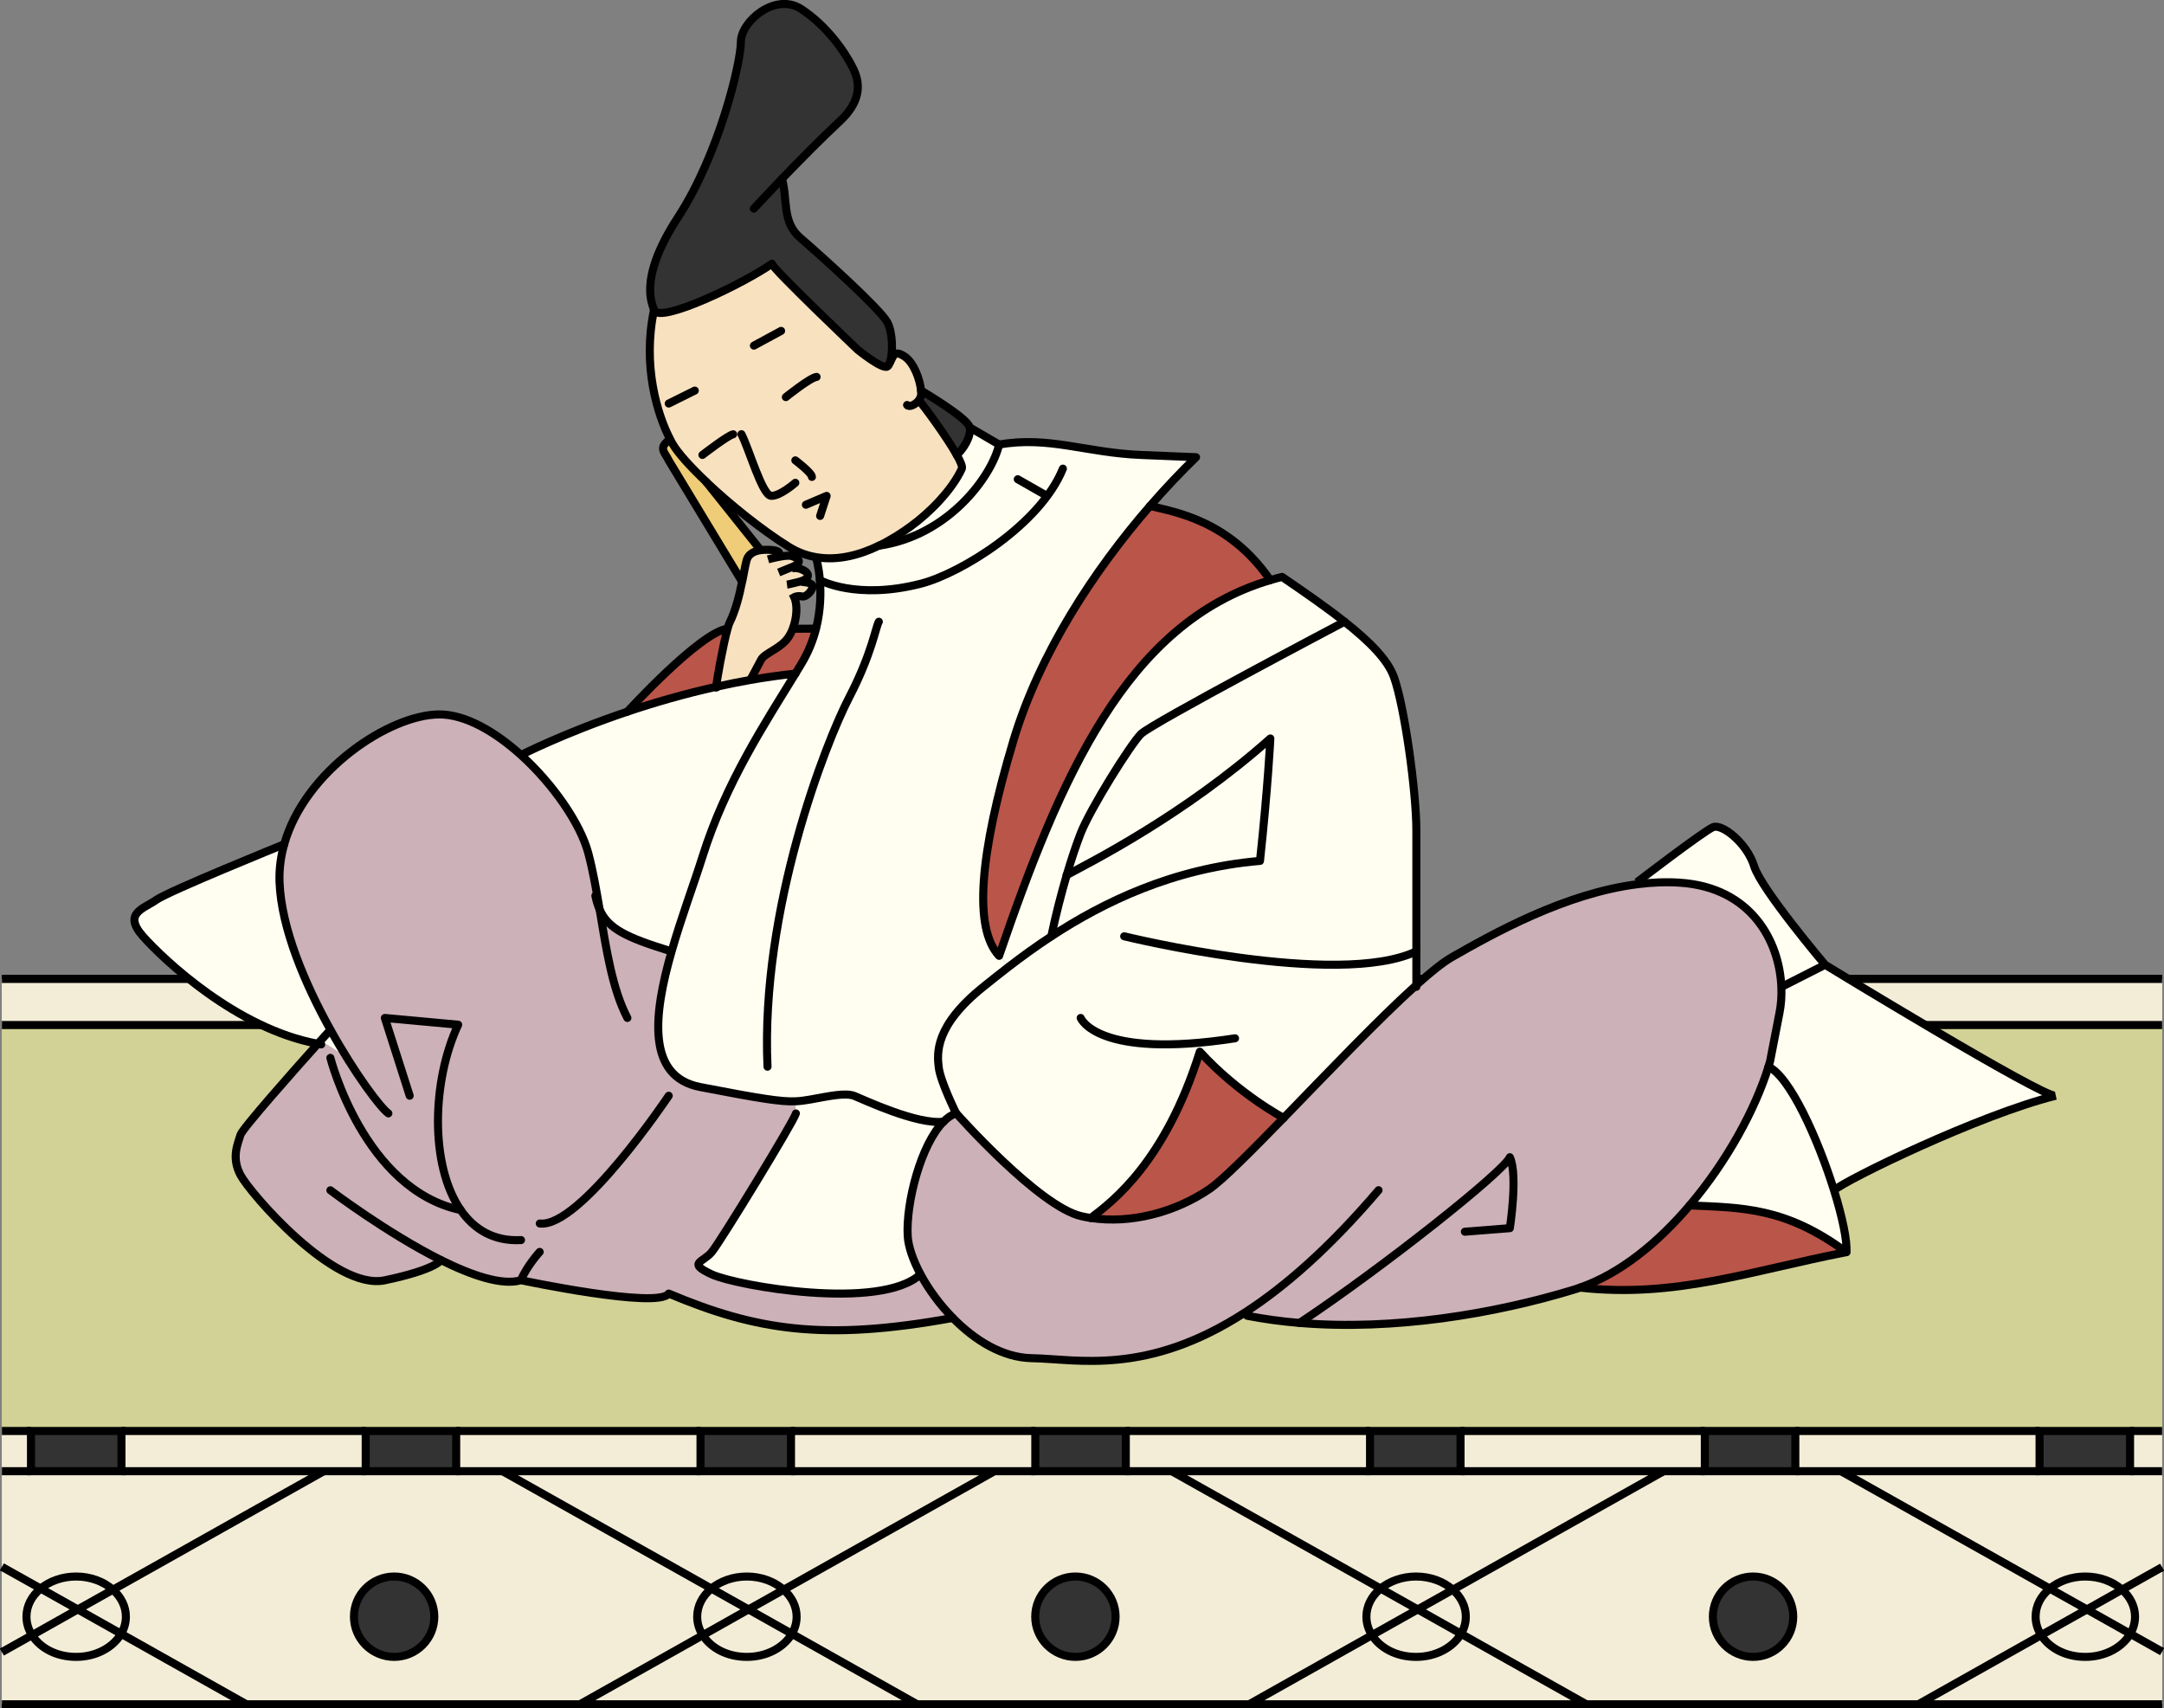 <svg xmlns="http://www.w3.org/2000/svg" viewBox="0 0 269.01 212.34"><rect x="0" y="0" width="269.01" height="212.34" fill="#808080" stroke="none"/><defs><style>.cls-1{stroke-miterlimit:10}.cls-1,.cls-2{fill:none;stroke:#000}.cls-3{fill:#ba5549}.cls-10,.cls-3,.cls-5,.cls-6,.cls-7,.cls-8,.cls-9{stroke-width:0}.cls-5{fill:#f3edd7}.cls-2{stroke-linecap:round;stroke-linejoin:round}.cls-6{fill:#333}.cls-7{fill:#ccb1b8}.cls-8{fill:#fffef1}.cls-9{fill:#d2d296}.cls-10{fill:#f8e1bf}</style></defs><g id="_畳" data-name="畳"><path d="M.24 177.87h3.6v5H.24zM268.77 205.3v6.53h-30.3l15.27-8.59c1.03 1.61 3.09 2.7 5.49 2.7s4.6-1.17 5.59-2.87l3.95 2.22Z" class="cls-5"/><path d="M268.77 194.8v10.51l-3.95-2.22c.38-.65.59-1.37.59-2.13 0-1.3-.61-2.47-1.61-3.36l4.97-2.79ZM268.77 182.87v11.93l-4.97 2.79c-1.13-1-2.76-1.63-4.57-1.63s-3.29.58-4.41 1.5l-25.96-14.59h39.91ZM268.77 121.68v5.73H.24v-5.73h268.53zM264.79 177.87h3.97v5h-3.97z" class="cls-5"/><path d="M265.41 200.95c0 .76-.21 1.49-.59 2.13l-5.39-3.03 4.37-2.46c.99.89 1.61 2.06 1.61 3.36ZM259.43 200.05l5.39 3.03c-.99 1.69-3.12 2.87-5.59 2.87s-4.46-1.1-5.49-2.7l5.68-3.2Z" class="cls-5"/><path d="M253.54 177.87h11.25v5h-11.25z" class="cls-6"/><path d="m263.8 197.59-4.37 2.46-4.61-2.59c1.12-.92 2.69-1.5 4.41-1.5 1.81 0 3.44.63 4.57 1.63Z" class="cls-5"/><path d="m259.43 200.05-5.68 3.2c-.44-.68-.69-1.47-.69-2.3 0-1.37.67-2.59 1.76-3.49l4.61 2.59Z" class="cls-5"/><path d="m228.85 182.87 25.96 14.59c-1.09.9-1.76 2.13-1.76 3.49 0 .83.25 1.62.69 2.3l-15.27 8.59H197.2l-15.57-8.75c.38-.65.59-1.37.59-2.13 0-1.3-.61-2.47-1.61-3.35l26.2-14.73h22.04Zm-5.94 18.08c0-2.76-2.24-4.99-4.99-4.99s-5 2.24-5 4.99 2.24 5 5 5 4.99-2.24 4.99-5ZM253.54 182.87h-30.36v-5h30.36v5z" class="cls-5"/><path d="M211.93 177.87h11.25v5h-11.25zM217.92 195.96c2.76 0 4.99 2.24 4.99 4.99s-2.24 5-4.99 5-5-2.24-5-5 2.24-4.99 5-4.99Z" class="cls-6"/><path d="m206.81 182.87-26.2 14.73c-1.13-1.01-2.76-1.64-4.57-1.64s-3.29.58-4.41 1.5l-25.96-14.59h61.15ZM181.56 182.87v-5h30.37v5h-30.37zM197.2 211.84h-41.92l15.27-8.59c1.03 1.61 3.1 2.7 5.49 2.7s4.6-1.17 5.59-2.87l15.57 8.75ZM182.22 200.95c0 .76-.21 1.49-.59 2.13l-5.39-3.03 4.37-2.45c.99.88 1.61 2.06 1.61 3.35Z" class="cls-5"/><path d="m176.24 200.05 5.39 3.03c-.99 1.69-3.12 2.87-5.59 2.87s-4.46-1.1-5.49-2.7l5.68-3.2Z" class="cls-5"/><path d="M170.31 177.87h11.25v5h-11.25z" class="cls-6"/><path d="M176.04 195.96c1.81 0 3.44.63 4.57 1.64l-4.37 2.45-4.61-2.59c1.12-.92 2.69-1.5 4.41-1.5Z" class="cls-5"/><path d="m176.24 200.05-5.68 3.2c-.44-.68-.69-1.47-.69-2.3 0-1.37.67-2.59 1.76-3.49l4.61 2.59Z" class="cls-5"/><path d="m145.66 182.87 25.96 14.59c-1.09.9-1.76 2.13-1.76 3.49 0 .83.25 1.62.69 2.3l-15.27 8.59h-41.27l-15.57-8.75c.38-.65.59-1.37.59-2.13 0-1.3-.61-2.47-1.61-3.35l26.2-14.73h22.04Zm-6.98 18.08c0-2.76-2.24-4.99-4.99-4.99s-5 2.24-5 4.99 2.24 5 5 5 4.99-2.24 4.99-5ZM170.31 182.87H139.94v-5h30.37v5z" class="cls-5"/><path d="M128.7 177.87h11.25v5H128.7zM133.69 195.96c2.76 0 4.99 2.24 4.99 4.99s-2.24 5-4.99 5-5-2.24-5-5 2.24-4.99 5-4.99Z" class="cls-6"/><path d="m123.62 182.87-26.2 14.73c-1.13-1.01-2.76-1.64-4.57-1.64s-3.29.58-4.41 1.5l-25.96-14.59h61.15ZM128.7 182.87H98.33v-5h30.37v5zM114.01 211.84H72.09l15.27-8.59c1.03 1.61 3.09 2.7 5.49 2.7s4.6-1.17 5.59-2.87l15.57 8.75ZM99.03 200.95c0 .76-.21 1.49-.59 2.13l-5.39-3.03 4.37-2.45c.99.88 1.61 2.06 1.61 3.35Z" class="cls-5"/><path d="m93.05 200.05 5.39 3.03c-.99 1.69-3.12 2.87-5.59 2.87s-4.46-1.1-5.49-2.7l5.68-3.2Z" class="cls-5"/><path d="M87.08 177.87h11.25v5H87.08z" class="cls-6"/><path d="M92.85 195.96c1.81 0 3.44.63 4.57 1.64l-4.37 2.45-4.61-2.59c1.12-.92 2.69-1.5 4.41-1.5Z" class="cls-5"/><path d="m93.05 200.05-5.68 3.2c-.44-.68-.69-1.47-.69-2.3 0-1.37.67-2.59 1.76-3.49l4.61 2.59Z" class="cls-5"/><path d="m62.47 182.87 25.96 14.59c-1.09.9-1.76 2.13-1.76 3.49 0 .83.25 1.62.69 2.3l-15.27 8.59H30.63l-15.57-8.75c.38-.65.59-1.37.59-2.13 0-1.3-.61-2.47-1.61-3.35l26.2-14.73h22.23Zm-8.48 18.08c0-2.76-2.24-4.99-4.99-4.99s-5 2.24-5 4.99 2.24 5 5 5 4.99-2.24 4.99-5ZM87.08 182.87H56.71v-5h30.37v5z" class="cls-5"/><path d="M45.46 177.87h11.25v5H45.46zM49 195.96c2.76 0 4.99 2.24 4.99 4.99s-2.24 5-4.99 5-5-2.24-5-5 2.24-4.99 5-4.99Z" class="cls-6"/><path d="M45.46 182.87H15.1v-5h30.36v5zM30.63 211.84H.24v-6.49l3.74-2.1c1.03 1.61 3.1 2.7 5.49 2.7s4.6-1.17 5.59-2.87l15.57 8.75ZM15.65 200.95c0 .76-.21 1.49-.59 2.13l-5.39-3.03 4.37-2.45c.99.88 1.61 2.06 1.61 3.35Z" class="cls-5"/><path d="M3.85 177.87H15.1v5H3.85z" class="cls-6"/><path d="m9.67 200.05 5.39 3.03c-.99 1.69-3.12 2.87-5.59 2.87s-4.46-1.1-5.49-2.7l5.68-3.2ZM9.47 195.96c1.81 0 3.44.63 4.57 1.64l-4.37 2.45-4.61-2.59c1.12-.92 2.69-1.5 4.41-1.5Z" class="cls-5"/><path d="m9.67 200.05-5.68 3.2c-.44-.68-.69-1.47-.69-2.3 0-1.37.67-2.59 1.76-3.49l4.61 2.59ZM.24 194.76l4.81 2.7c-1.09.9-1.76 2.13-1.76 3.49 0 .83.25 1.62.69 2.3l-3.74 2.1v-10.59Z" class="cls-5"/><path d="M211.93 177.87H.24v-50.46h268.53v50.46h-56.84z" class="cls-9"/><path d="M.24 182.87h40l-26.2 14.73c-1.13-1.01-2.76-1.64-4.57-1.64s-3.29.58-4.41 1.5l-4.81-2.7v-11.89Z" class="cls-5"/><path d="M268.77 211.84H.24M.24 121.68h268.53M.24 127.41h268.53M264.79 177.87h3.98M223.18 177.87h30.36M181.56 177.87h30.37M139.94 177.87h30.37M98.33 177.87h30.37M56.71 177.87h30.37M15.1 177.87h30.36M.24 177.87h3.61M264.79 182.87h3.98M223.18 182.87h30.36M181.56 182.87h30.37M139.94 182.87H170.31M98.33 182.87H128.7M56.71 182.87H87.08M15.1 182.87h30.36M.24 182.87h3.61M72.09 211.84l15.28-8.59 5.68-3.2 4.37-2.45 26.2-14.73" class="cls-1"/><path d="m114.01 211.84-15.57-8.76-5.39-3.03-4.61-2.59-25.97-14.59M138.68 200.95c0 2.76-2.24 5-4.99 5s-5-2.24-5-5 2.24-4.99 5-4.99 4.99 2.24 4.99 4.99ZM222.92 200.95c0 2.76-2.24 5-4.99 5s-5-2.24-5-5 2.24-4.99 5-4.99 4.99 2.24 4.99 4.99Z" class="cls-1"/><path d="M97.42 197.6c.99.88 1.61 2.06 1.61 3.35 0 .76-.21 1.49-.59 2.13-.99 1.69-3.12 2.87-5.59 2.87s-4.46-1.1-5.49-2.7c-.44-.68-.69-1.47-.69-2.3 0-1.37.67-2.59 1.76-3.49 1.12-.92 2.69-1.5 4.41-1.5 1.81 0 3.44.63 4.57 1.64ZM.24 205.35l3.75-2.1 5.68-3.2 4.37-2.45 26.21-14.73" class="cls-1"/><path d="m30.63 211.84-15.57-8.76-5.39-3.03-4.61-2.59-4.82-2.7" class="cls-1"/><path d="M14.04 197.6c.99.88 1.61 2.06 1.61 3.35 0 .76-.21 1.49-.59 2.13-.99 1.69-3.12 2.87-5.59 2.87s-4.46-1.1-5.49-2.7c-.44-.68-.69-1.47-.69-2.3 0-1.37.67-2.59 1.76-3.49 1.12-.92 2.69-1.5 4.41-1.5 1.81 0 3.44.63 4.57 1.64ZM155.28 211.84l15.27-8.59 5.69-3.2 4.37-2.45 26.2-14.73" class="cls-1"/><path d="m197.2 211.84-15.57-8.76-5.39-3.03-4.61-2.59-25.97-14.59" class="cls-1"/><path d="M180.61 197.6c.99.88 1.61 2.06 1.61 3.35 0 .76-.21 1.49-.59 2.13-.99 1.69-3.12 2.87-5.59 2.87s-4.46-1.1-5.49-2.7c-.44-.68-.69-1.47-.69-2.3 0-1.37.67-2.59 1.76-3.49 1.12-.92 2.69-1.5 4.41-1.5 1.81 0 3.44.63 4.57 1.64ZM238.47 211.84l15.27-8.59 5.69-3.2 4.37-2.46 4.97-2.79" class="cls-1"/><path d="m268.77 205.3-3.95-2.22-5.39-3.03-4.62-2.59-25.96-14.59" class="cls-1"/><path d="M263.8 197.59c.99.89 1.61 2.06 1.61 3.36 0 .76-.21 1.49-.59 2.13-.99 1.69-3.12 2.87-5.59 2.87s-4.46-1.1-5.49-2.7c-.44-.68-.69-1.47-.69-2.3 0-1.37.67-2.59 1.76-3.49 1.12-.92 2.69-1.5 4.41-1.5 1.81 0 3.44.63 4.57 1.63ZM53.99 200.95c0 2.76-2.24 5-4.99 5s-5-2.24-5-5 2.24-4.99 5-4.99 4.99 2.24 4.99 4.99ZM3.85 177.87H15.1v5H3.85zM45.46 177.87h11.25v5H45.46zM87.08 177.87h11.25v5H87.08zM128.7 177.87h11.25v5H128.7zM170.31 177.87h11.25v5h-11.25zM211.93 177.87h11.25v5h-11.25zM253.54 177.87h11.25v5h-11.25z" class="cls-1"/><path d="M.24 177.87h3.6v5H.24zM268.77 205.3v6.53h-30.3l15.27-8.59c1.03 1.61 3.09 2.7 5.49 2.7s4.6-1.17 5.59-2.87l3.95 2.22Z" class="cls-5"/><path d="M268.77 194.8v10.51l-3.95-2.22c.38-.65.59-1.37.59-2.13 0-1.3-.61-2.47-1.61-3.36l4.97-2.79ZM268.77 182.87v11.93l-4.97 2.79c-1.13-1-2.76-1.63-4.57-1.63s-3.29.58-4.41 1.5l-25.96-14.59h39.91ZM268.77 121.68v5.73H.24v-5.73h268.53zM264.79 177.87h3.97v5h-3.97z" class="cls-5"/><path d="M265.41 200.95c0 .76-.21 1.49-.59 2.13l-5.39-3.03 4.37-2.46c.99.89 1.61 2.06 1.61 3.36ZM259.43 200.05l5.39 3.03c-.99 1.69-3.12 2.87-5.59 2.87s-4.46-1.1-5.49-2.7l5.68-3.2Z" class="cls-5"/><path d="M253.54 177.87h11.25v5h-11.25z" class="cls-6"/><path d="m263.8 197.59-4.37 2.46-4.61-2.59c1.12-.92 2.69-1.5 4.41-1.5 1.81 0 3.44.63 4.57 1.63Z" class="cls-5"/><path d="m259.43 200.05-5.68 3.2c-.44-.68-.69-1.47-.69-2.3 0-1.37.67-2.59 1.76-3.49l4.61 2.59Z" class="cls-5"/><path d="m228.85 182.87 25.96 14.59c-1.09.9-1.76 2.13-1.76 3.49 0 .83.25 1.62.69 2.3l-15.27 8.59H197.2l-15.57-8.75c.38-.65.59-1.37.59-2.13 0-1.3-.61-2.47-1.61-3.35l26.2-14.73h22.04Zm-5.94 18.08c0-2.76-2.24-4.99-4.99-4.99s-5 2.24-5 4.99 2.24 5 5 5 4.99-2.24 4.99-5ZM253.54 182.87h-30.36v-5h30.36v5z" class="cls-5"/><path d="M211.93 177.87h11.25v5h-11.25zM217.92 195.96c2.76 0 4.99 2.24 4.99 4.99s-2.24 5-4.99 5-5-2.24-5-5 2.24-4.99 5-4.99Z" class="cls-6"/><path d="m206.81 182.87-26.2 14.73c-1.13-1.01-2.76-1.64-4.57-1.64s-3.29.58-4.41 1.5l-25.96-14.59h61.15ZM181.56 182.87v-5h30.37v5h-30.37zM197.2 211.84h-41.92l15.27-8.59c1.03 1.61 3.1 2.7 5.49 2.7s4.6-1.17 5.59-2.87l15.57 8.75ZM182.22 200.95c0 .76-.21 1.49-.59 2.13l-5.39-3.03 4.37-2.45c.99.88 1.61 2.06 1.61 3.35Z" class="cls-5"/><path d="m176.24 200.05 5.39 3.03c-.99 1.69-3.12 2.87-5.59 2.87s-4.46-1.1-5.49-2.7l5.68-3.2Z" class="cls-5"/><path d="M170.31 177.87h11.25v5h-11.25z" class="cls-6"/><path d="M176.04 195.96c1.81 0 3.44.63 4.57 1.64l-4.37 2.45-4.61-2.59c1.12-.92 2.69-1.5 4.41-1.5Z" class="cls-5"/><path d="m176.24 200.05-5.68 3.2c-.44-.68-.69-1.47-.69-2.3 0-1.37.67-2.59 1.76-3.49l4.61 2.59Z" class="cls-5"/><path d="m145.66 182.87 25.96 14.59c-1.09.9-1.76 2.13-1.76 3.49 0 .83.25 1.62.69 2.3l-15.27 8.59h-41.27l-15.57-8.75c.38-.65.59-1.37.59-2.13 0-1.3-.61-2.47-1.61-3.35l26.2-14.73h22.04Zm-6.98 18.08c0-2.76-2.24-4.99-4.99-4.99s-5 2.24-5 4.99 2.24 5 5 5 4.99-2.24 4.99-5ZM170.31 182.87H139.94v-5h30.37v5z" class="cls-5"/><path d="M128.7 177.87h11.25v5H128.7zM133.69 195.96c2.76 0 4.99 2.24 4.99 4.99s-2.24 5-4.99 5-5-2.24-5-5 2.24-4.99 5-4.99Z" class="cls-6"/><path d="m123.62 182.87-26.2 14.73c-1.13-1.01-2.76-1.64-4.57-1.64s-3.29.58-4.41 1.5l-25.96-14.59h61.15ZM128.7 182.87H98.33v-5h30.37v5zM114.01 211.84H72.09l15.27-8.59c1.03 1.61 3.09 2.7 5.49 2.7s4.6-1.17 5.59-2.87l15.57 8.75ZM99.03 200.95c0 .76-.21 1.49-.59 2.13l-5.39-3.03 4.37-2.45c.99.88 1.61 2.06 1.61 3.35Z" class="cls-5"/><path d="m93.05 200.05 5.39 3.03c-.99 1.69-3.12 2.87-5.59 2.87s-4.46-1.1-5.49-2.7l5.68-3.2Z" class="cls-5"/><path d="M87.08 177.87h11.25v5H87.08z" class="cls-6"/><path d="M92.85 195.96c1.81 0 3.44.63 4.57 1.64l-4.37 2.45-4.61-2.59c1.12-.92 2.69-1.5 4.41-1.5Z" class="cls-5"/><path d="m93.05 200.05-5.68 3.2c-.44-.68-.69-1.47-.69-2.3 0-1.37.67-2.59 1.76-3.49l4.61 2.59Z" class="cls-5"/><path d="m62.47 182.87 25.96 14.59c-1.09.9-1.76 2.13-1.76 3.49 0 .83.25 1.62.69 2.3l-15.27 8.59H30.63l-15.57-8.75c.38-.65.59-1.37.59-2.13 0-1.3-.61-2.47-1.61-3.35l26.2-14.73h22.23Zm-8.48 18.08c0-2.76-2.24-4.99-4.99-4.99s-5 2.24-5 4.99 2.24 5 5 5 4.99-2.24 4.99-5ZM87.08 182.87H56.71v-5h30.37v5z" class="cls-5"/><path d="M45.46 177.87h11.25v5H45.46zM49 195.96c2.76 0 4.99 2.24 4.99 4.99s-2.24 5-4.99 5-5-2.24-5-5 2.24-4.99 5-4.99Z" class="cls-6"/><path d="M45.46 182.87H15.1v-5h30.36v5zM30.63 211.84H.24v-6.49l3.74-2.1c1.03 1.61 3.1 2.7 5.49 2.7s4.6-1.17 5.59-2.87l15.57 8.75ZM15.65 200.95c0 .76-.21 1.49-.59 2.13l-5.39-3.03 4.37-2.45c.99.88 1.61 2.06 1.61 3.35Z" class="cls-5"/><path d="M3.85 177.87H15.1v5H3.85z" class="cls-6"/><path d="m9.67 200.05 5.39 3.03c-.99 1.69-3.12 2.87-5.59 2.87s-4.46-1.1-5.49-2.7l5.68-3.2ZM9.47 195.96c1.81 0 3.44.63 4.57 1.64l-4.37 2.45-4.61-2.59c1.12-.92 2.69-1.5 4.41-1.5Z" class="cls-5"/><path d="m9.67 200.05-5.68 3.2c-.44-.68-.69-1.47-.69-2.3 0-1.37.67-2.59 1.76-3.49l4.61 2.59ZM.24 194.76l4.81 2.7c-1.09.9-1.76 2.13-1.76 3.49 0 .83.25 1.62.69 2.3l-3.74 2.1v-10.59Z" class="cls-5"/><path d="M211.93 177.87H.24v-50.46h268.53v50.46h-56.84z" class="cls-9"/><path d="M.24 182.87h40l-26.2 14.73c-1.13-1.01-2.76-1.64-4.57-1.64s-3.29.58-4.41 1.5l-4.81-2.7v-11.89Z" class="cls-5"/><path d="M268.77 211.84H.24M.24 121.68h268.53M.24 127.41h268.53M264.79 177.87h3.98M223.18 177.87h30.36M181.56 177.87h30.37M139.94 177.87h30.37M98.33 177.87h30.37M56.71 177.87h30.37M15.1 177.87h30.36M.24 177.87h3.61M264.79 182.87h3.98M223.18 182.87h30.36M181.56 182.87h30.37M139.94 182.87H170.31M98.33 182.87H128.7M56.71 182.87H87.08M15.1 182.87h30.36M.24 182.87h3.61M72.09 211.84l15.28-8.59 5.68-3.2 4.37-2.45 26.2-14.73" class="cls-1"/><path d="m114.01 211.84-15.57-8.76-5.39-3.03-4.61-2.59-25.97-14.59M138.68 200.95c0 2.76-2.24 5-4.99 5s-5-2.24-5-5 2.24-4.99 5-4.99 4.99 2.24 4.99 4.99ZM222.92 200.95c0 2.76-2.24 5-4.99 5s-5-2.24-5-5 2.24-4.99 5-4.99 4.99 2.24 4.99 4.99Z" class="cls-1"/><path d="M97.42 197.6c.99.88 1.61 2.06 1.61 3.35 0 .76-.21 1.49-.59 2.13-.99 1.69-3.12 2.87-5.59 2.87s-4.46-1.1-5.49-2.7c-.44-.68-.69-1.47-.69-2.3 0-1.37.67-2.59 1.76-3.49 1.12-.92 2.69-1.5 4.41-1.5 1.81 0 3.44.63 4.57 1.64ZM.24 205.35l3.75-2.1 5.68-3.2 4.37-2.45 26.21-14.73" class="cls-1"/><path d="m30.63 211.84-15.57-8.76-5.39-3.03-4.61-2.59-4.82-2.7" class="cls-1"/><path d="M14.04 197.6c.99.88 1.61 2.06 1.61 3.35 0 .76-.21 1.49-.59 2.13-.99 1.69-3.12 2.87-5.59 2.87s-4.46-1.1-5.49-2.7c-.44-.68-.69-1.47-.69-2.3 0-1.37.67-2.59 1.76-3.49 1.12-.92 2.69-1.5 4.41-1.5 1.81 0 3.44.63 4.57 1.64ZM155.28 211.84l15.27-8.59 5.69-3.2 4.37-2.45 26.2-14.73" class="cls-1"/><path d="m197.2 211.84-15.57-8.76-5.39-3.03-4.61-2.59-25.97-14.59" class="cls-1"/><path d="M180.61 197.6c.99.88 1.61 2.06 1.61 3.35 0 .76-.21 1.49-.59 2.13-.99 1.69-3.12 2.87-5.59 2.87s-4.46-1.1-5.49-2.7c-.44-.68-.69-1.47-.69-2.3 0-1.37.67-2.59 1.76-3.49 1.12-.92 2.69-1.5 4.41-1.5 1.81 0 3.44.63 4.57 1.64ZM238.47 211.84l15.27-8.59 5.69-3.2 4.37-2.46 4.97-2.79" class="cls-1"/><path d="m268.77 205.3-3.95-2.22-5.39-3.03-4.62-2.59-25.96-14.59" class="cls-1"/><path d="M263.8 197.59c.99.89 1.61 2.06 1.61 3.36 0 .76-.21 1.49-.59 2.13-.99 1.69-3.12 2.87-5.59 2.87s-4.46-1.1-5.49-2.7c-.44-.68-.69-1.47-.69-2.3 0-1.37.67-2.59 1.76-3.49 1.12-.92 2.69-1.5 4.41-1.5 1.81 0 3.44.63 4.57 1.63ZM53.99 200.95c0 2.76-2.24 5-4.99 5s-5-2.24-5-5 2.24-4.99 5-4.99 4.99 2.24 4.99 4.99ZM3.85 177.87H15.1v5H3.85zM45.46 177.87h11.25v5H45.46zM87.08 177.87h11.25v5H87.08zM128.7 177.87h11.25v5H128.7zM170.31 177.87h11.25v5h-11.25zM211.93 177.87h11.25v5h-11.25zM253.54 177.87h11.25v5h-11.25z" class="cls-1"/></g><g id="_レイヤー_2" data-name="レイヤー 2"><path d="M226.88 119.92s27.13 16.57 28.67 16.28c-9.49 2.35-26.13 10.46-27.57 11.76-1.99-6.37-5.48-14.13-8.15-15.36.07-.22.14-.45.2-.67l1.17-6.03c.2-1 .28-2.09.23-3.23h.02l5.42-2.75Z" class="cls-8"/><path d="M227.98 147.95c1.03 3.32 1.65 6.25 1.54 7.69-7.61-5.62-13.01-5.51-19.48-5.81 4.66-5.48 8.18-12 9.8-17.24 2.67 1.23 6.16 8.99 8.15 15.36ZM226.88 119.92l-5.42 2.75h-.02c-.24-5.68-3.75-12.34-12.58-12.94-1.76-.12-3.55-.04-5.34.19l-.03-.25s8.36-6.41 9.48-6.85 4.2 1.99 5.09 4.86c.88 2.87 8.82 12.25 8.82 12.25Z" class="cls-8"/><path d="M154.77 163.14c-12.25 7.93-20.83 5.81-26.5 5.69-3.64-.06-7.11-2.22-9.84-5.01-1.66-1.68-3.04-3.6-4.02-5.43-.93-1.75-1.5-3.42-1.58-4.71-.25-4.13 1.63-11.46 4.47-14.27.49-.49 1.02-.85 1.56-1.02 0 0 10.29 11.62 15.59 12.8.38.09.76.16 1.14.21 5 .75 10.51-.72 14.74-3.59 1.62-1.1 5.12-4.61 9.24-8.85 5.39-5.55 11.84-12.32 16.49-16.51 1.79-1.61 3.32-2.83 4.41-3.46 5.14-2.94 14.07-7.93 23.04-9.07 1.79-.23 3.58-.31 5.34-.19 8.83.6 12.34 7.26 12.58 12.94.04 1.14-.03 2.23-.23 3.23l-1.17 6.03c-.06.22-.13.44-.2.67-1.62 5.24-5.14 11.76-9.8 17.24-3.91 4.6-8.6 8.48-13.64 10.22-.25.1-.51.18-.77.26-9.79 2.98-22.29 5.11-34.08 4.13-2.2-.18-4.37-.48-6.51-.89l-.27-.41Z" class="cls-7"/><path d="M210.04 149.83c6.47.3 11.87.19 19.48 5.81-11.91 2.32-21.25 5.74-33.12 4.41 5.04-1.75 9.74-5.62 13.64-10.23Z" class="cls-3"/><path d="M176.07 118.25v4.2c-4.66 4.19-11.1 10.96-16.49 16.51 0 0-5.61-2.95-10.43-8.24-4.28 13.68-10.83 18.64-13.56 20.68-.38-.05-.76-.12-1.14-.21-5.3-1.17-15.59-12.8-15.59-12.8s-1.95-3.93-2.17-5.69c-.22-1.77-.53-5.18 5.53-10.04.94-.76 2.02-1.62 3.24-2.56 1.53-1.17 3.27-2.45 5.23-3.73 6.41-4.2 15.08-8.45 25.93-9.37.99-9.16 1.29-15.22 1.29-15.22-10.73 9.56-22.59 15.51-25.3 16.97.58-1.98 1.18-3.77 1.73-5.17 1.22-3.08 6.18-11.02 7.5-12.35 1.32-1.33 25.3-13.95 25.3-13.95 3.12 2.46 5.37 4.73 6.14 6.87 1.32 3.66 2.79 14.25 2.79 19.1v15Z" class="cls-8"/><path d="M132.61 108.75c-.7 2.38-1.38 5.04-1.92 7.63-1.95 1.28-3.7 2.56-5.23 3.73l-1.27-1.3c7.52-21.91 15.76-41.41 33.71-46.7.48-.15.97-.28 1.47-.4 2.89 1.97 5.55 3.82 7.76 5.57 0 0-23.97 12.62-25.3 13.95-1.32 1.32-6.28 9.26-7.5 12.35-.54 1.4-1.15 3.19-1.73 5.17Z" class="cls-8"/><path d="M157.91 91.78s-.29 6.06-1.29 15.22c-10.84.92-19.52 5.18-25.93 9.37.54-2.59 1.22-5.25 1.92-7.63 2.7-1.46 14.57-7.4 25.3-16.97Z" class="cls-8"/><path d="M149.15 130.72c4.82 5.29 10.43 8.24 10.43 8.24-4.12 4.23-7.62 7.75-9.24 8.85-4.23 2.88-9.74 4.35-14.74 3.59 2.72-2.05 9.28-7.01 13.56-20.68ZM142.96 62.89c3.18.77 9.87 1.84 14.95 9.22-17.95 5.29-26.19 24.79-33.71 46.7-3.21-3.42-2.43-12.68 1.76-26.69 3.28-10.97 10.08-21.26 17-29.23Z" class="cls-3"/><path d="M101.92 72.11c-.14-1.67-.45-2.71-.45-2.71l.02-.13c2.72.46 5.43-.3 7.77-1.43 8.67-1.24 14.06-8.69 14.94-12.57 6.18-1.09 10.81 1.02 17.64 1.29l6.84.28c-1.87 1.82-3.8 3.85-5.72 6.06-6.92 7.97-13.72 18.26-17 29.23-4.19 14-4.97 23.27-1.76 26.69l1.27 1.3c-1.22.93-2.3 1.8-3.24 2.56-6.06 4.86-5.75 8.27-5.53 10.04.22 1.76 2.17 5.69 2.17 5.69-.54.17-1.07.53-1.56 1.02-3.26.43-9.99-2.75-11.08-3.19-1.11-.44-3.09 0-5.51.44-.64.11-1.17.2-1.81.22-1.78.08-4.3-.31-11.86-1.77-6.7-1.3-5.83-8.99-3.56-16.87 1.2-4.19 2.79-8.43 3.85-11.8 2.86-9.1 7.76-16.56 11.54-22.72.25-.41.49-.81.73-1.21.89-1.47 1.46-2.95 1.83-4.36.6-2.32.61-4.47.48-6.05Z" class="cls-8"/><path d="m120.55 53.13 3.65 2.13c-.88 3.88-6.26 11.33-14.94 12.57 1.51-.73 2.87-1.62 3.96-2.41 2.22-1.62 5.08-4.41 6.35-7.17.1-.23-.16-.87-.63-1.7.75-.66 1.84-2.26 1.62-3.42Z" class="cls-8"/><path d="M120.55 53.13c.22 1.16-.86 2.76-1.62 3.42-1.28-2.3-4.08-6.06-4.71-6.8.12-.17.22-.36.26-.58.03-.16.03-.37 0-.62h.02s5.82 3.42 6.04 4.58Z" class="cls-6"/><path d="M114.23 49.75c.63.73 3.43 4.5 4.71 6.8.47.83.73 1.47.63 1.7-1.27 2.76-4.13 5.56-6.35 7.17-1.09.79-2.44 1.68-3.96 2.41-2.33 1.13-5.05 1.89-7.77 1.43-1.16-.19-2.31-.6-3.43-1.3-3.32-2.06-7.28-5.24-10.27-8.07l-.02-.03c-1.96-1.86-3.5-3.56-4.16-4.7-.1-.16-.19-.35-.29-.54-1.61-3.08-3.48-9.19-2.02-16.09.69 1.76 11.25-3.34 14.67-5.76 0 .54 10.67 10.7 10.67 10.7s3.01 2.43 3.66 2.09c.13-.06.24-.25.34-.54.44-.68.45-1.63 1.83-.71 1.17.77 1.93 2.96 2.03 4.22.03.25.03.47 0 .62-.04.22-.14.41-.26.58Z" class="cls-10"/><path d="M74.54 113.05c1.05 2.4 3.37 3.48 8.59 5.1l.35.1c-2.27 7.89-3.14 15.58 3.56 16.87 7.56 1.46 10.08 1.85 11.86 1.77l.04 1.5c-.22.92-9.37 15.92-10.47 17.24-1.11 1.32-3.09 1.32 0 2.76 3.08 1.43 20.98 4.58 25.95 0 .98 1.82 2.36 3.74 4.02 5.43-16.12 2.94-24.57 1.49-35.31-3.03-1.32 1.95-18.36-1.66-18.36-1.66-2.34.69-6.1-.59-9.94-2.5 0 0-.67 1.17-6.99 2.5-6.32 1.32-16.76-10.88-17.94-13.09-1.17-2.2-.29-3.97 0-4.98.22-.78 6.6-7.96 9.62-11.33.94-1.05 1.56-1.73 1.56-1.73-3.14-5.63-6.11-12.58-6.33-18.34-.06-1.62.15-3.2.58-4.72 2.58-9.16 13.1-16.11 19.27-16.14 3.22-.02 6.91 2.11 10.17 5.05 4.03 3.64 7.39 8.53 8.36 12.19.58 2.19 1 4.59 1.41 7.01Z" class="cls-7"/><path d="M106.22 136.23c1.1.44 7.83 3.62 11.08 3.19-2.83 2.81-4.72 10.14-4.47 14.27.08 1.29.65 2.95 1.58 4.71-4.98 4.58-22.87 1.43-25.95 0-3.09-1.43-1.11-1.43 0-2.76 1.1-1.32 10.26-16.33 10.47-17.24l-.04-1.5c.64-.03 1.17-.11 1.81-.22 2.42-.44 4.41-.88 5.51-.44Z" class="cls-8"/><path d="M97.21 22.23c.73 2.6-.03 5.37 2.28 7.34 2.32 1.99 9.93 8.83 10.81 10.48.71 1.33.71 3.84.34 4.97-.1.29-.21.48-.34.54-.66.34-3.66-2.09-3.66-2.09s-10.67-10.15-10.67-10.7c-3.42 2.42-13.98 7.52-14.67 5.76 0-.48-2.21-3.56 2.97-11.5s7.84-19.3 7.84-21.84 4.3-6.18 7.5-4.08c3.2 2.09 5.51 5.4 6.51 7.5.99 2.09.67 4.19-1.65 6.39-2.41 2.24-5.14 5.02-7.25 7.21Z" class="cls-6"/><path d="M101.42 78.16c-.37 1.42-.94 2.89-1.83 4.36-.24.4-.48.79-.73 1.21-1.9.21-3.78.48-5.61.79 0 0 .94-1.74 1.36-2.54.42-.79 2.39-1.37 3.33-2.7.22-.32.42-.71.59-1.12 0 0 2.89-.04 2.89 0Z" class="cls-3"/><path d="m99.56 72.25.02.07s1.27.04 1.42.46c.16.42-.7 1.48-1.29 1.36-.59-.13-.98.09-.98.09.45.97.32 2.63-.19 3.94-.16.41-.36.8-.59 1.12-.94 1.33-2.91 1.91-3.33 2.7-.41.8-1.36 2.54-1.36 2.54-1.4.25-2.78.52-4.12.82-.03 0-.06 0-.09.02.03-.79.85-5.26 1.39-7.19.09-.35.18-.61.25-.76.77-1.55 1.24-3.49 1.56-5.1.3-1.48.48-2.68.69-3.02.29-.51.86-.81 1.61-.92.31-.04.65-.06 1.02-.04 1.27.04 1.65.38.92.89v.06c.7-.15 1.51-.27 1.87-.17.6.16 1.74.7.03 1.4-.03.02-.07.03-.1.03l.06.15c.74-.3 1.86.27 2 .6.14.31.1.67-.81.96Z" class="cls-10"/><path d="m87.78 59.89 6.77 8.48c-.75.11-1.31.41-1.61.92-.21.34-.39 1.54-.69 3.01l-9.13-15.08c-.46-1-1.32-1.5 0-2.5l.19-.1c.1.19.2.37.29.54.66 1.14 2.19 2.84 4.16 4.7l.02.03Z" style="fill:#efcc77;stroke-width:0"/><path d="M98.87 83.73c-3.78 6.16-8.68 13.62-11.54 22.72-1.06 3.37-2.65 7.61-3.85 11.8l-.35-.1c-5.22-1.62-7.53-2.7-8.59-5.1-.41-2.42-.83-4.82-1.41-7.01-.98-3.66-4.34-8.55-8.36-12.19 0 0 5.26-2.71 13.22-5.39 3.29-1.11 7.04-2.2 11.07-3.1 0 .16.02.16.09-.02 1.34-.3 2.72-.57 4.12-.82 1.83-.32 3.71-.59 5.61-.79Z" class="cls-8"/><path d="m90.39 78.16.05.02c-.54 1.93-1.37 6.39-1.39 7.19-4.03.9-7.78 2-11.07 3.1 0 0 8.94-9.79 12.41-10.31Z" class="cls-3"/><path d="M34.75 109.66c.22 5.76 3.2 12.71 6.33 18.34s-.61.68-1.56 1.73c-10.09-1.84-19.25-10.52-21.75-13.36-2.54-2.87.1-3.42 1.65-4.52 1.52-1.09 15.46-6.74 15.91-6.91-.43 1.52-.64 3.1-.58 4.72Z" class="cls-8"/><path d="M110.63 45.03c-.1.29-.21.48-.34.54-.66.34-3.66-2.09-3.66-2.09s-10.67-10.15-10.67-10.7c-3.42 2.42-13.98 7.52-14.67 5.76 0-.48-2.21-3.56 2.97-11.5S92.1 7.74 92.1 5.2s4.3-6.18 7.5-4.08c3.2 2.09 5.51 5.4 6.51 7.5.99 2.09.67 4.19-1.65 6.39-2.41 2.24-5.14 5.02-7.25 7.21-2.04 2.13-3.5 3.71-3.5 3.71" class="cls-2"/><path d="M97.21 22.23c.73 2.6-.03 5.37 2.28 7.34 2.32 1.99 9.93 8.83 10.81 10.48.71 1.33.71 3.84.34 4.97" class="cls-2"/><path d="M110.63 45.03h0c.44-.68.45-1.63 1.83-.71 1.17.77 1.93 2.96 2.03 4.22.03.25.03.47 0 .62-.04.22-.14.41-.26.58-.44.6-1.27.92-1.47.6M87.77 59.87c-1.96-1.86-3.5-3.56-4.16-4.7-.1-.16-.19-.35-.29-.54-1.61-3.08-3.48-9.19-2.02-16.09M109.25 67.83c-2.33 1.13-5.05 1.89-7.77 1.43-1.16-.19-2.31-.6-3.43-1.3-3.32-2.06-7.28-5.24-10.27-8.07M114.23 49.75c.63.73 3.43 4.5 4.71 6.8.47.83.73 1.47.63 1.7-1.27 2.76-4.13 5.56-6.35 7.17-1.09.79-2.44 1.68-3.96 2.41" class="cls-2"/><path d="M114.51 48.55s5.82 3.42 6.04 4.58c.22 1.16-.86 2.76-1.62 3.42M83.13 50.16l3.24-1.61M93.72 42.96l3.38-1.83M92.17 53.97c.96 1.86 2.58 7.59 3.68 7.66 1.1.07 3.02-1.62 3.02-1.62M98.87 57.22s2.06 1.55 2.06 2.06M97.69 49.36s3.02-2.43 3.82-2.51M87.32 56.55s3.16-2.44 3.82-2.57M100.18 62.74l2.58-1.1-.81 2.49" class="cls-2"/><path d="m120.55 53.13 3.65 2.13c-.88 3.88-6.26 11.33-14.94 12.57h0" class="cls-2"/><path d="M124.2 55.26c6.18-1.09 10.81 1.02 17.64 1.29l6.84.28c-1.87 1.82-3.8 3.85-5.72 6.06-6.92 7.97-13.72 18.26-17 29.23-4.19 14-4.97 23.27-1.76 26.69 7.52-21.91 15.76-41.41 33.71-46.7.48-.15.97-.28 1.47-.4 2.89 1.97 5.55 3.82 7.76 5.57 3.12 2.46 5.37 4.73 6.14 6.87 1.32 3.66 2.79 14.25 2.79 19.1v19.41" class="cls-2"/><path d="M155.04 163.55c2.13.41 4.3.71 6.51.89 11.79.98 24.29-1.15 34.08-4.13.26-.08.52-.16.77-.26 5.04-1.75 9.74-5.62 13.64-10.22 4.66-5.48 8.18-12 9.8-17.24.07-.22.14-.45.2-.67l1.17-6.03c.2-1 .28-2.09.23-3.23-.24-5.68-3.75-12.34-12.58-12.94-1.76-.12-3.55-.04-5.34.19-8.97 1.14-17.9 6.13-23.04 9.07-1.1.63-2.63 1.86-4.41 3.46-4.66 4.19-11.1 10.96-16.49 16.51-4.12 4.23-7.62 7.75-9.24 8.85-4.23 2.88-9.74 4.35-14.74 3.59-.38-.05-.76-.12-1.14-.21-5.3-1.17-15.59-12.8-15.59-12.8-.54.17-1.07.53-1.56 1.02-2.83 2.81-4.72 10.14-4.47 14.27.08 1.29.65 2.95 1.58 4.71.98 1.82 2.36 3.74 4.02 5.43 2.73 2.79 6.2 4.95 9.84 5.01 5.67.11 14.25 2.24 26.5-5.69 4.92-3.18 10.44-7.98 16.59-15.19" class="cls-2"/><path d="M161.55 164.44c10.4-6.92 25.41-18.83 26.14-20.6 1.03 2.2 0 8.82 0 8.82l-5.59.44M135.59 151.4c2.72-2.05 9.28-7.01 13.56-20.68 4.82 5.29 10.43 8.24 10.43 8.24M134.34 126.53s2 5.18 19.19 2.53M139.75 116.38s26.54 6.51 36.32 1.87" class="cls-2"/><path d="M118.87 138.4s-1.95-3.93-2.17-5.69c-.22-1.77-.53-5.18 5.53-10.04.94-.76 2.02-1.62 3.24-2.56 1.53-1.17 3.27-2.45 5.23-3.73 6.41-4.2 15.08-8.45 25.93-9.37.99-9.16 1.29-15.22 1.29-15.22-10.73 9.56-22.59 15.51-25.3 16.97-.02 0-.03 0-.03.02" class="cls-2"/><path d="M167.14 77.28s-23.97 12.62-25.3 13.95c-1.32 1.32-6.28 9.26-7.5 12.35-.54 1.4-1.15 3.19-1.73 5.17-.7 2.38-1.38 5.04-1.92 7.63M142.96 62.89c3.18.77 9.87 1.84 14.95 9.22M109.25 77.28c-.39.6-.83 3.91-3.7 9.43s-11.02 26.25-10.14 45.88" class="cls-2"/><path d="M101.47 69.4s.31 1.05.45 2.71c.13 1.58.11 3.72-.48 6.05-.37 1.42-.94 2.89-1.83 4.36-.24.4-.48.79-.73 1.21-3.78 6.16-8.68 13.62-11.54 22.72-1.06 3.37-2.65 7.61-3.85 11.8-2.27 7.89-3.14 15.58 3.56 16.87 7.56 1.46 10.08 1.85 11.86 1.77.64-.03 1.17-.11 1.81-.22 2.42-.44 4.41-.88 5.51-.44 1.1.44 7.83 3.62 11.08 3.19M98.94 138.4c-.22.92-9.37 15.92-10.47 17.24-1.11 1.32-3.09 1.32 0 2.76 3.08 1.43 20.98 4.58 25.95 0M83.13 118.15c-5.22-1.62-7.53-2.7-8.59-5.1-.23-.51-.4-1.07-.53-1.71" class="cls-2"/><path d="M77.99 126.53c-1.87-3.57-2.63-8.57-3.45-13.48-.41-2.42-.83-4.82-1.41-7.01-.98-3.66-4.34-8.55-8.36-12.19-3.26-2.94-6.95-5.06-10.17-5.05-6.18.03-16.69 6.98-19.27 16.14-.43 1.52-.64 3.1-.58 4.72.22 5.76 3.2 12.71 6.33 18.34 3.05 5.49 6.25 9.74 7.2 10.39M64.77 93.85s5.26-2.71 13.22-5.39c3.29-1.11 7.04-2.2 11.07-3.1.03 0 .05 0 .09-.02 1.34-.3 2.72-.57 4.12-.82 1.83-.32 3.71-.59 5.61-.79" class="cls-2"/><path d="M77.99 88.46s8.94-9.79 12.41-10.31M50.93 136.2l-3.09-9.67 9.12.84c-3.27 6.96-3.54 17.48.31 23.04 1.68 2.43 4.15 3.91 7.5 3.73" class="cls-2"/><path d="M41.07 131.49s4.16 16.36 16.2 18.92M83.13 136.2s-11.02 16.47-16.03 15.88M41.07 147.95s7.01 5.31 13.75 8.68c3.84 1.91 7.6 3.19 9.94 2.5.72-1.76 2.33-3.52 2.33-3.52M64.77 159.13s17.04 3.61 18.36 1.66c10.74 4.52 19.19 5.97 35.31 3.03" class="cls-2"/><path d="M41.07 128.01s-.61.68-1.56 1.73c-3.02 3.37-9.39 10.55-9.62 11.33-.29 1.02-1.17 2.78 0 4.98 1.17 2.21 11.61 14.41 17.94 13.09 6.32-1.32 6.99-2.5 6.99-2.5" class="cls-2"/><path d="M35.33 104.94h0c-.44.18-14.38 5.83-15.91 6.92-1.55 1.1-4.19 1.65-1.65 4.52 2.5 2.83 11.65 11.52 21.75 13.36.14.03.28.05.41.08M101.92 72.11s4.52 2.52 12.6.43c4.98-1.3 14.83-7.38 17.61-14.29M126.52 59.57l3.63 2.07M219.84 132.59c2.67 1.23 6.16 8.99 8.15 15.36 1.03 3.32 1.65 6.25 1.54 7.69-11.91 2.32-21.25 5.74-33.12 4.41" class="cls-2"/><path d="M210.04 149.83c6.47.3 11.87.19 19.48 5.81" class="cls-2"/><path d="M95.48 69.53c.2-.06.59-.16 1.03-.25.69-.15 1.5-.27 1.87-.17.6.16 1.74.7.03 1.4-.03.02-.07.03-.1.03l-1.51.62M98.37 70.69c.74-.3 1.86.27 2 .6.14.31.1.67-.81.96-.08.03-.16.05-.26.08-1.17.3-1.47.34-1.47.34M99.58 72.32s1.27.04 1.42.46c.16.42-.7 1.48-1.29 1.36-.59-.13-.98.09-.98.09.45.97.32 2.63-.19 3.94-.16.41-.36.8-.59 1.12-.94 1.33-2.91 1.91-3.33 2.7-.41.8-1.36 2.54-1.36 2.54" class="cls-1"/><path d="M92.26 72.31c.3-1.47.48-2.67.69-3.01.29-.51.86-.81 1.61-.92.31-.04.65-.06 1.02-.04 1.27.04 1.65.38.92.89M89.14 85.34c-.07.18-.1.17-.09.02.03-.79.85-5.26 1.39-7.19.09-.35.18-.61.25-.76.77-1.55 1.24-3.49 1.56-5.1M98.54 78.16s2.89-.04 2.89 0M92.26 72.32l-9.13-15.09c-.46-1-1.32-1.5 0-2.5M87.78 59.89l6.78 8.49" class="cls-1"/><path d="m87.77 59.87.01.02" class="cls-2"/><path d="M203.49 109.66s8.36-6.41 9.48-6.85 4.2 1.99 5.09 4.86c.88 2.87 8.82 12.25 8.82 12.25l-5.42 2.75M226.88 119.92s27.13 16.57 28.67 16.28c-9.49 2.35-26.13 10.46-27.57 11.76" class="cls-1"/></g></svg>